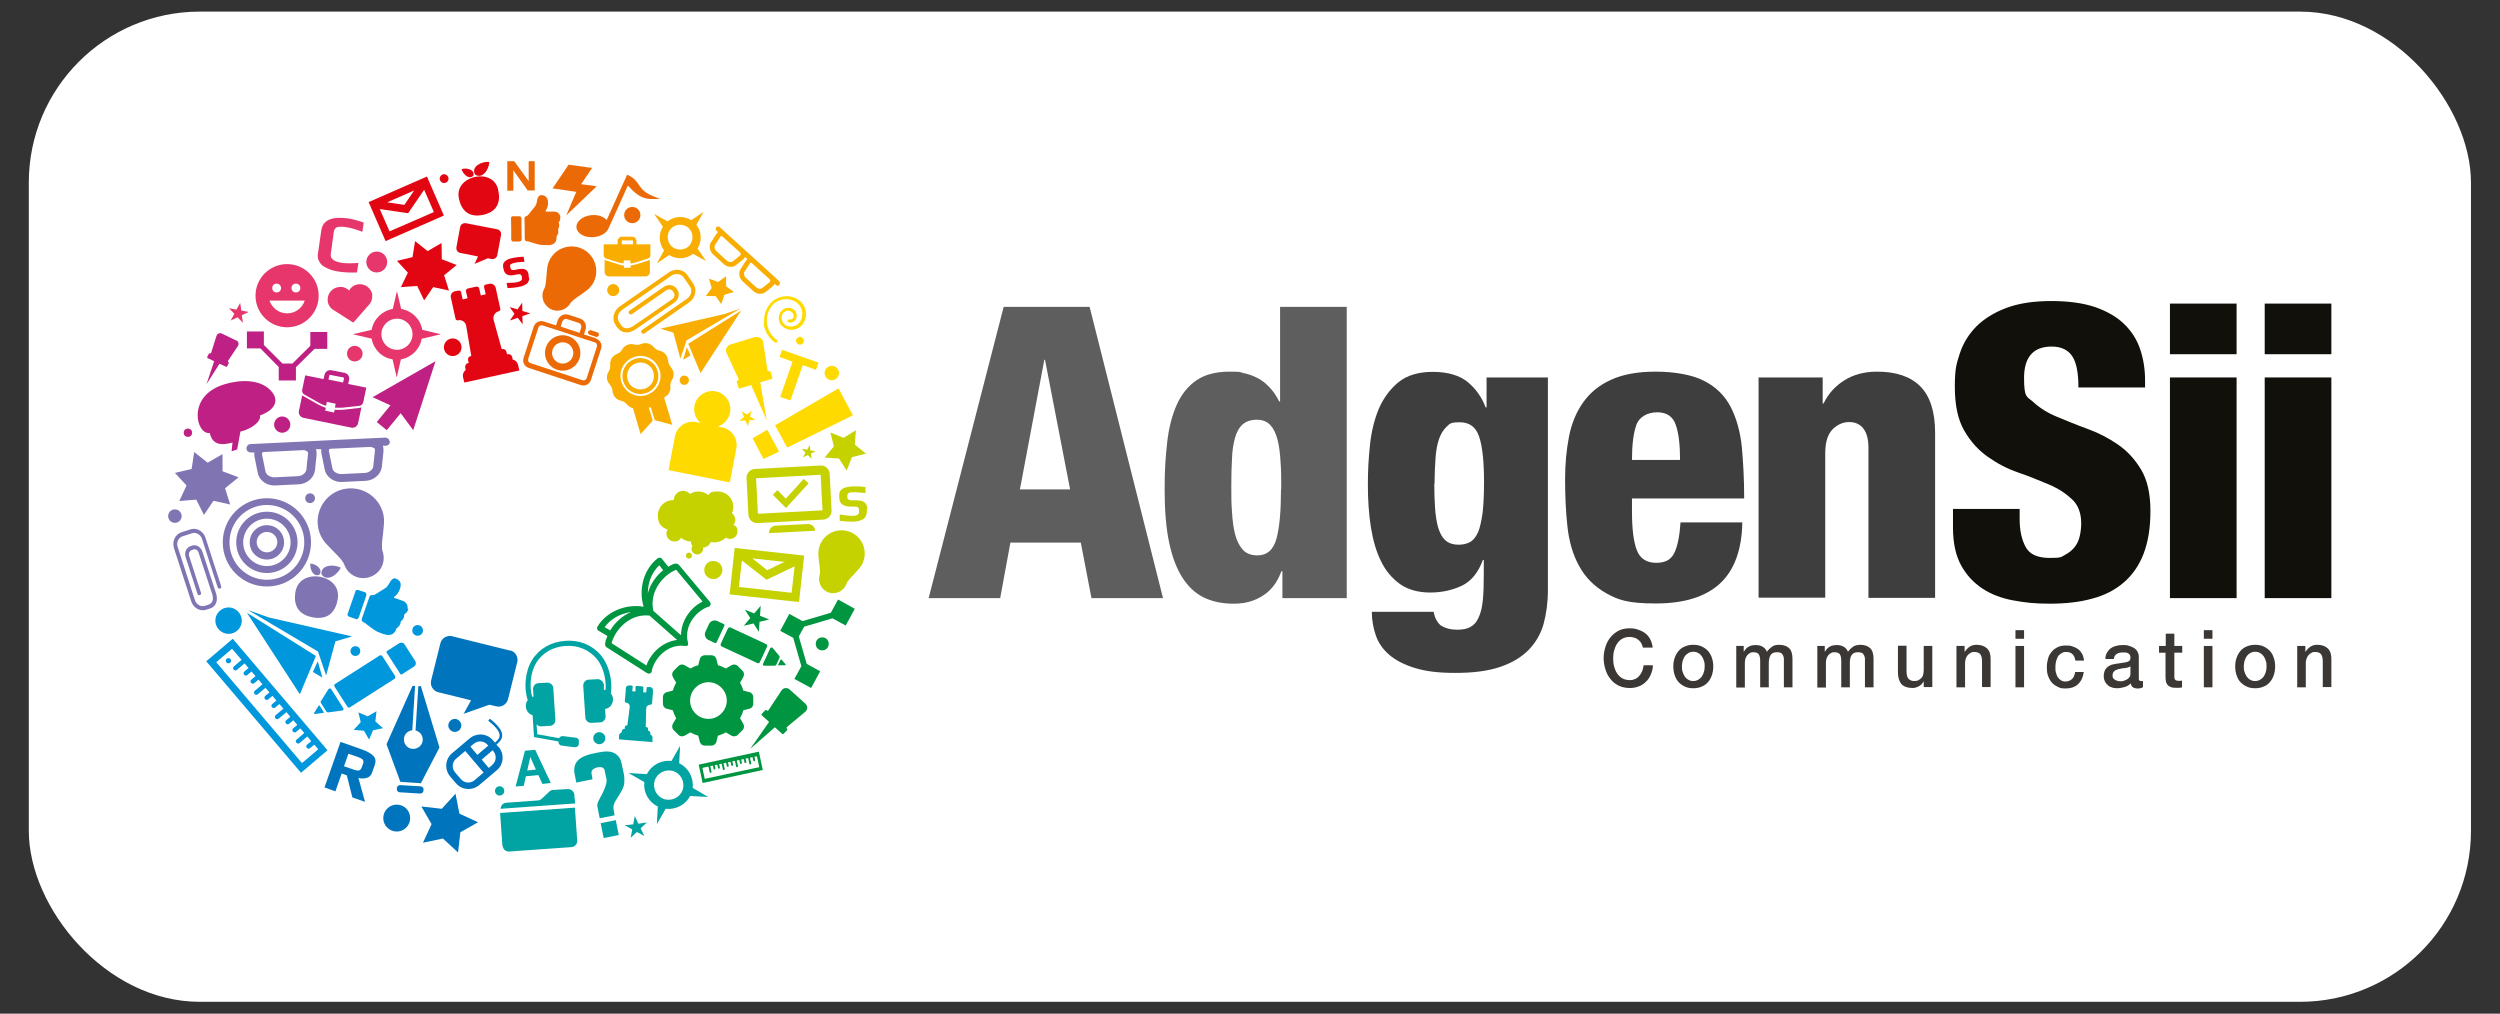 <?xml version="1.0" encoding="UTF-8"?>
<svg id="Calque_1" xmlns="http://www.w3.org/2000/svg" width="1076.3" height="436.4" version="1.1" viewBox="0 0 1076.3 436.4">
  <rect x="0" y="0" width="1076.3" height="436.4" fill="#333333" stroke="none"/>
  <!-- Generator: Adobe Illustrator 29.3.1, SVG Export Plug-In . SVG Version: 2.1.0 Build 151)  -->
  <rect x="12.4" y="5" width="1051.4" height="426.3" rx="73.6" ry="73.6" fill="#fff"/>
  <g>
    <g>
      <path d="M371.8,241.4c1.7-5.2-1.1-10.9-6.4-12.6-5.2-1.7-10.9,1.1-12.6,6.4-.5,1.6-.6,3.2-.4,4.7h0c.1,2.1,1,5.9.5,7.5-1,3.2.7,6.6,3.9,7.7,3.2,1,6.6-.7,7.7-3.9.5-1.6,3.5-4.1,4.8-5.8h0c1.1-1.1,2-2.4,2.5-4Z" fill="#c5d200"/>
      <g>
        <path d="M315.6,226.2c.6-.6,1-1.5,1-2.4s-.6-2.2-1.5-2.9c.4-.8.6-1.7.6-2.7,0-3.7-3-6.6-6.6-6.6s-3.1.6-4.2,1.5c-1.1-.9-2.6-1.5-4.2-1.5s-2.6.4-3.6,1.1c-.7-.8-1.8-1.4-3-1.4-2.2,0-4,1.8-4,4s0,0,0,0c-.1,0-.2,0-.3,0-3.7,0-6.6,3-6.6,6.6s1.7,5.2,4.2,6.1c-.3.5-.5,1.1-.5,1.7,0,1.9,1.5,3.4,3.4,3.4s2.3-.7,2.9-1.6c1.1,1,2.6,1.6,4.3,1.6,0,.2,0,.3,0,.5,0,.5.2,1,.6,1.3-.2.4-.4.8-.4,1.3,0,1.4,1.1,2.5,2.5,2.5s2.5-1.1,2.5-2.5,0-.3,0-.5c0,0,0,0,0,0,1.5,0,2.8-1,3.3-2.4.5.1,1,.2,1.5.2,1.9,0,3.7-.8,5-2,.5.3,1.1.5,1.8.5,1.8,0,3.2-1.4,3.2-3.2s-.6-2.2-1.5-2.7Z" fill="#c5d200"/>
        <path d="M296.6,237.9c-.7,0-1.3.6-1.3,1.3s.6,1.3,1.3,1.3,1.3-.6,1.3-1.3-.6-1.3-1.3-1.3Z" fill="#c5d200"/>
      </g>
      <path d="M373.2,219.1v1c0,.9-.2,1.6-.5,2.2-.3.6-.8,1.1-1.4,1.4-.6.3-1.3.5-2,.7-.7.1-1.6.2-2.6.2s-3.2-.1-5.2-.4v-2.7c2.5.4,4.3.6,5.3.6,2,0,3-.5,3-1.5v-1c0-.4-.1-.8-.4-1.1-.3-.3-.8-.4-1.5-.4h-1.7c-3.2,0-4.9-1.3-4.9-3.9v-1.1c0-1.3.5-2.2,1.6-2.8,1.1-.6,2.8-.9,5.1-.9s2.7,0,4.6.3v2.6c-2.3-.3-3.9-.4-4.7-.4s-2,0-2.4.3c-.4.2-.7.5-.7,1v1c0,.8.7,1.2,2,1.2h1.8c1.7,0,3,.3,3.7,1,.7.6,1.1,1.6,1.1,2.8Z" fill="#c5d200"/>
      <g>
        <path d="M353.3,200.4l-28.3,1.5c-2.1.1-3.7,1.9-3.6,3.9l.8,15.8c.1,2.1,1.9,3.7,3.9,3.6l28.3-1.5c2.1-.1,3.7-1.9,3.6-3.9l-.8-15.8c-.1-2.1-1.9-3.7-3.9-3.6ZM354.1,219.7l-27.8,1.5-.8-15.3,27.8-1.5.8,15.3Z" fill="#c5d200"/>
        <path d="M347.7,225.6l-13.7.7c-1.7,0-3,1.5-2.9,3.2l19.8-1c0-1.7-1.5-3-3.2-2.9Z" fill="#c5d200"/>
      </g>
      <polygon points="368.5 185.2 368 191.4 372.8 195.3 366.8 196.8 364.5 202.6 361.2 197.4 355 197 359 192.2 357.5 186.2 363.2 188.5 368.5 185.2" fill="#c5d200"/>
      <path d="M316.3,235.9l-2.2,20,29.9,3.3,2.2-20-29.9-3.3ZM337.7,241.9l-7.4,3.6-6.4-5.1,13.8,1.5ZM318.1,252.7l1.3-11.4,10.6,8.3,12.1-5.8-1.3,11.4-22.7-2.5Z" fill="#c5d200"/>
      <path d="M311,245.4c0,2.1-1.7,3.9-3.9,3.9s-3.9-1.7-3.9-3.9,1.7-3.9,3.9-3.9,3.9,1.7,3.9,3.9Z" fill="#c5d200"/>
      <polygon points="338.4 218.7 332.7 213 334.7 211 338.3 214.7 346 206.2 348.1 208.1 338.4 218.7" fill="#c5d200"/>
      <polygon points="348.6 191.6 348.9 193.9 351.2 194.3 349.1 195.3 349.4 197.6 347.8 195.9 345.7 196.9 346.8 194.9 345.2 193.2 347.5 193.6 348.6 191.6" fill="#c5d200"/>
    </g>
    <g>
      <path d="M268.8,335.3c0,1.3,0,2.5-.4,3.4-.3,1-.9,2.1-1.8,3.5l-1.6,2.6c-.8,1.3-1.1,2.6-.8,3.9l.4,2.3-6.4,1.3-.9-4.4c-.2-.8-.2-1.4-.1-1.8,0-.4.5-1.3,1.1-2.5l1-1.9.3-.6.4-.9c.5-1.1.8-2,1-2.9.2-.9.2-1.7,0-2.4l-.7-3.2c-.2-1.1-1.1-1.6-2.7-1.4l-.9.2c-1.6.5-2.3,1.4-2,2.8l.4,2.2-7,1.4-.7-3.6c-.5-2.4,0-4.3,1.2-5.7,1.3-1.5,3.7-2.6,7.2-3.3l2.1-.4c2.9-.6,5.1-.5,6.7.4s2.6,2.3,3,4.4l1,4.6.2,1.8ZM259.9,360.8l-1.3-6.4,6.5-1.3,1.3,6.4-6.5,1.3Z" fill="#01a3a3"/>
      <path d="M237.1,337.1l-3.6.4-1.7-3.8-5.4.5-.9,4.1-3.5.3,4-15.4,4.4-.4,6.8,14.4ZM230.7,331.3l-2.4-5.4h0s-1.3,5.8-1.3,5.8l3.9-.4Z" fill="#01a3a3"/>
      <path d="M280,316.3v-.6c0-.5-.3-1-.8-1.1h-.2s0-.7,0-.7c0-.5-.3-.9-.8-.9h-.2s.2-7.9.2-7.9c0-1,.9-1.8,1.9-1.7.3,0,.5-.2.6-.5l.4-4.5v-1.1c.1-.7-.4-1.4-1.1-1.5h-1c-.3-.1-.6.1-.6.4l-.2,1.9h-1.3c0-.1.1-2,.1-2,0-.3-.2-.6-.5-.6l-2.3-.2c-.3,0-.6.2-.6.5v1.9c-.1,0-1.4-.1-1.4-.1l.2-1.9c0-.3-.2-.6-.5-.6h-1c-.7-.1-1.4.4-1.5,1.2v1.1c0,0-.4,4.5-.4,4.5,0,.3.2.5.5.6h0c1,0,1.8,1,1.6,2l-1,7.8h-.2c-.5,0-.9.3-.9.8v.7c0,0-.2,0-.2,0-.5,0-1,.4-1.1.9v.6c-.7.2-1.2.8-1.2,1.5v1.5c-.1,0,14.4,1.2,14.4,1.2v-1.5c.2-.7-.2-1.4-.8-1.7Z" fill="#01a3a3"/>
      <g>
        <path d="M247.3,343.6v-1.4c-.2-1.5-1.5-2.6-2.9-2.5l-6.3.4c-.6,0-1.2.3-1.6.7l-3.3,3.1c-.4.4-1,.7-1.6.7l-13.6,1c-1.4,0-2.4,1.2-2.5,2.6l32.1-2.3-.2-2.4Z" fill="#01a3a3"/>
        <path d="M216.4,364.1c.1,1.5,1.4,2.6,2.8,2.5l26.8-1.9c1.5-.1,2.6-1.4,2.5-2.8l-1-14.2-32.2,2.3,1,14.2Z" fill="#01a3a3"/>
      </g>
      <path d="M263,298.4c.8-5.4-.8-12.1-4.3-16.3-3.7-4.4-9.2-6.7-15.3-6.2-6.1.4-11.2,3.3-14.3,8.2-3,4.8-3.7,11.9-1.9,17.3-.6.8-.9,1.8-.8,2.8.1,1.8,1.3,3.3,2.9,3.7l.6,9.4,10.5,1.9c0,.9.5,1.7,1.4,1.8l5.6.7c.9.1,1.7-.5,1.8-1.4v-.9c.2-.9-.4-1.7-1.3-1.8l-5.6-.7c-.7,0-1.3.3-1.6.9l-9.4-1.7-.3-4.3c.5.6,1.3,1,2.1.9l3.6-.2c1.4,0,2.5-1.3,2.4-2.7l-.9-13.5c0-1.4-1.3-2.5-2.7-2.4l-3.6.2c-1.4,0-2.5,1.3-2.4,2.7l.2,3.1c-.2,0-.4,0-.6.1-1.3-4.6-.7-10.7,1.8-14.7,2.7-4.3,7.1-6.8,12.5-7.2,5.4-.4,10.1,1.6,13.4,5.4,2.9,3.4,4.3,9,3.9,13.5-.2,0-.5,0-.7,0v-2.2c-.2-1.4-1.5-2.5-2.9-2.4l-3.6.2c-1.4,0-2.5,1.3-2.4,2.7l.9,13.5c0,1.4,1.3,2.5,2.7,2.4l3.6-.2c1.4,0,2.5-1.3,2.4-2.7l-.2-3.1c2-.2,3.5-2.1,3.4-4.3,0-1-.5-1.8-1-2.5Z" fill="#01a3a3"/>
      <path d="M297.2,342.7l7.7.4-6.7-3.9c.5-4.4-1.8-8.7-5.8-10.6l.4-7.5-3.7,6.5c-4.4-.5-8.7,1.8-10.6,5.7l-7.9-.5,6.8,3.9c-.5,4.4,1.8,8.6,5.8,10.5l-.4,7.6,3.8-6.6c4.4.5,8.7-1.8,10.6-5.7ZM286.1,344.1c-3.3-1-5.2-4.5-4.3-7.9,1-3.3,4.5-5.2,7.9-4.3,3.3,1,5.2,4.5,4.3,7.9-1,3.3-4.5,5.2-7.9,4.3Z" fill="#01a3a3"/>
      <path d="M260.6,317.8c0,1.5-1.2,2.6-2.6,2.6s-2.6-1.2-2.6-2.6,1.2-2.6,2.6-2.6,2.6,1.2,2.6,2.6Z" fill="#01a3a3"/>
      <path d="M217.1,340.5c0,1.1-.9,2-2,2s-2-.9-2-2,.9-2,2-2,2,.9,2,2Z" fill="#01a3a3"/>
      <polygon points="273.3 351.3 274.8 354.6 278.5 354.1 275.8 356.6 277.4 359.9 274.2 358.2 271.5 360.7 272.2 357.1 269 355.3 272.6 354.9 273.3 351.3" fill="#01a3a3"/>
    </g>
    <g>
      <g>
        <polygon points="361 167.2 333.7 183.1 338.9 192.7 367.2 178.8 361 167.2" fill="#ffda00"/>
        <polygon points="324 188.7 328.7 197.6 335.4 194.4 330.3 185 324 188.7" fill="#ffda00"/>
      </g>
      <path d="M325,145.1l-10.5,3.2c-1.6.5-2.4,2.2-1.7,3.7l5.1,11c.1.3,0,.7-.3.8-.3,0-.5.4-.4.7l.7,2.3c0,.3.4.5.7.4l4.8-1.4,6.7,15.2-2.8-16.4,4.8-1.4c.3,0,.5-.4.4-.7l-.7-2.3c0-.3-.4-.5-.7-.4-.3,0-.6-.1-.7-.4l-1.8-12c-.2-1.6-1.9-2.7-3.5-2.2Z" fill="#ffda00"/>
      <path d="M351.2,159.2l-5.6-2-5.3,15.2-4.4-1.5,5.3-15.2-5.6-2,1.1-3.1,15.7,5.5-1.1,3.1Z" fill="#ffda00"/>
      <path d="M310.9,184l-1.9-.4c2.6-.8,4.7-3,5.3-5.9.8-4.2-1.9-8.4-6.1-9.2-4.2-.8-8.4,1.9-9.2,6.1-.6,2.9.5,5.7,2.6,7.5l-1.9-.4c-4.2-.8-8.3,1.9-9.1,6.1l-2.8,14.6,26.4,5.3,2.8-14.6c.8-4.2-1.9-8.3-6.1-9.1Z" fill="#ffda00"/>
      <path d="M329,139.4c-.3-2.6.3-5.2,1.7-7.5,2.7-4.3,8.4-5.7,12.8-3,3.5,2.2,4.5,6.7,2.4,10.2-.7,1.1-1.6,1.9-2.8,2.4-1.9.8-3.9.6-5.5-.4-2.3-1.4-3-4.4-1.6-6.7,1.2-1.9,3.6-2.4,5.5-1.3.5.3,1,.8,1.2,1.4.5,1,.4,2.2-.2,3.1-.6,1-1.8,1.5-2.9,1.2-.5-.1-.7-.6-.4-1h0c.2-.2.4-.4.7-.3.2,0,.4,0,.6,0,.4,0,.7-.3.9-.6.4-.6.4-1.3,0-1.9-.2-.3-.4-.6-.7-.8-1.2-.8-2.9-.4-3.7.8-1,1.7-.5,3.8,1.1,4.9,1.2.8,2.7.9,4.1.4,1.1-.4,1.9-1.2,2.5-2.2,1.5-2.8.6-6.4-2.1-8.1-2.4-1.5-5.3-1.6-7.9-.3-1.3.7-2.4,1.7-3.1,3-1.4,2.3-1.8,5-1.2,7.6.6,2.5,2,4.6,4,6,.3.2.4.6.2.9h0c-.2.3-.6.4-1,.2-2.3-1.6-3.9-4-4.6-6.8,0-.4-.2-.8-.2-1.3Z" fill="#ffda00"/>
      <path d="M361.2,160.6c0,1.7-1.4,3.1-3.1,3.1s-3.1-1.4-3.1-3.1,1.4-3.1,3.1-3.1,3.1,1.4,3.1,3.1Z" fill="#ffda00"/>
      <path d="M346.1,146.7c0,1-.8,1.7-1.7,1.7s-1.7-.8-1.7-1.7.8-1.7,1.7-1.7,1.7.8,1.7,1.7Z" fill="#ffda00"/>
      <polygon points="319.3 177.1 321.6 178.5 323.6 176.8 322.9 179.3 325.2 180.7 322.6 180.9 322 183.5 320.9 181 318.3 181.2 320.3 179.5 319.3 177.1" fill="#ffda00"/>
    </g>
    <g>
      <path d="M153.6,117.3c-2.6.1-5,0-7.3-.3-.9-.1-1.8-.3-2.6-.5-.8-.2-1.7-.5-2.6-.9-1-.4-1.8-.9-2.4-1.4-.6-.5-1.1-1.3-1.5-2.1-.4-.9-.5-1.9-.3-3l1.4-9.8c.6-4.5,4.4-6.2,11.3-5.3,1.7.2,4,.8,7,1.8l-.6,4c-2.6-1-4.9-1.7-6.9-2-.8-.1-1.4-.2-1.9-.2-.5,0-1,0-1.6.1-.6.1-1,.3-1.3.7-.3.4-.5.9-.6,1.5l-1.3,9.5c-.3,2,1.4,3.3,5.1,3.8,1.6.2,3.9.2,6.8,0l-.6,4.1Z" fill="#e6366b"/>
      <path d="M160.3,127c-.4-2.9-3.1-5-6.1-4.6-1.7.2-3.2,1.3-3.9,2.7-1.2-1.2-2.8-1.8-4.6-1.5-2.9.4-5,3.1-4.6,6.1.2,1.7,1.3,3.2,2.7,3.9h0s8.3,5.3,8.3,5.3h0s0,0,0,0h0s0,0,0,0l6.5-7.4c1.2-1.2,1.8-2.8,1.6-4.6Z" fill="#e6366b"/>
      <path d="M181.8,145.8l8-1.9-8-1.9c-.8-4.6-4.4-8.2-9.1-9l-1.8-7.7-1.8,7.7c-4.6.8-8.3,4.4-9.1,9l-8.1,1.9,8.1,1.9c.8,4.6,4.4,8.2,9,8.9l1.8,7.8,1.8-7.8c4.6-.8,8.2-4.4,9-9ZM170.9,150.6c-3.7,0-6.7-3-6.7-6.7s3-6.7,6.7-6.7,6.7,3,6.7,6.7-3,6.7-6.7,6.7Z" fill="#e6366b"/>
      <path d="M123.6,113.7c-7.5,0-13.6,6.1-13.6,13.6s6.1,13.6,13.6,13.6,13.6-6.1,13.6-13.6-6.1-13.6-13.6-13.6ZM127.4,122.1c1,0,1.9.8,1.9,1.9s-.8,1.9-1.9,1.9-1.9-.8-1.9-1.9.8-1.9,1.9-1.9ZM119.1,122.1c1,0,1.9.8,1.9,1.9s-.8,1.9-1.9,1.9-1.9-.8-1.9-1.9.8-1.9,1.9-1.9ZM123.6,134.9c-3.5,0-6.5-2.3-7.6-5.5h15.2c-1,3.2-4,5.5-7.6,5.5Z" fill="#e6366b"/>
      <circle cx="162.2" cy="112.8" r="4.5" fill="#e6366b"/>
      <path d="M156.1,152.2c0,1.9-1.5,3.4-3.4,3.4s-3.3-1.5-3.3-3.4,1.5-3.3,3.3-3.3,3.4,1.5,3.4,3.3Z" fill="#e6366b"/>
      <polygon points="103.4 130.4 103.9 133.7 107.1 134.3 104.1 135.7 104.6 139 102.3 136.6 99.3 138 100.9 135.1 98.6 132.7 101.8 133.3 103.4 130.4" fill="#e6366b"/>
    </g>
    <g>
      <path d="M214,98.7l-13.4-2.6c-1.2-.2-2.3.5-2.5,1.7l-1.6,8.6c-.2,1.2.5,2.3,1.7,2.5l7.6,1.5-1.5,3.2,5.7-2.4,1.6.3c1.2.2,2.3-.5,2.5-1.7l1.6-8.6c.2-1.2-.5-2.3-1.7-2.5Z" fill="#e20613"/>
      <path d="M220.7,154.7l-.2-1c-.2-.9-1.1-1.4-1.9-1.2h-.3c0,0-.3-1.1-.3-1.1-.2-.8-1-1.3-1.7-1.1h-.3c0,0-3.5-12.6-3.5-12.6-.4-1.6.6-3.3,2.2-3.7.5-.1.8-.6.7-1l-1.6-7.3-.4-1.8c-.3-1.2-1.5-2-2.7-1.7l-1.6.3c-.5.1-.8.6-.7,1.1l.7,3.1-2.1.5-.7-3c-.1-.5-.6-.9-1.2-.8l-3.7.8c-.5.1-.9.6-.8,1.2l.7,3-2.1.5-.7-3.1c-.1-.5-.6-.8-1.1-.7l-1.6.3c-1.2.3-2,1.5-1.7,2.7l.4,1.8,1.6,7.3c.1.5.6.8,1,.7h0c1.7-.4,3.3.7,3.6,2.4l2.2,13h-.3c-.8.2-1.3,1-1.1,1.8l.3,1.2h-.3c-.9.3-1.4,1.1-1.2,2l.2,1c-.9.6-1.4,1.8-1.2,2.9l.6,2.5,23.7-5.2-.6-2.5c-.3-1.2-1.2-2-2.3-2.2Z" fill="#e20613"/>
      <path d="M158.7,87l7.3,16.8,25.1-11-7.3-16.8-25.1,11ZM178.3,82l-4.2,6.2-7.4-1.1,11.6-5.1ZM167.7,99.6l-4.2-9.6,12.2,1.8,6.9-10.1,4.2,9.6-19.1,8.3Z" fill="#e20613"/>
      <polygon points="196.6 114.1 190.2 111.6 190.1 104.6 184.1 108.1 178.7 103.8 177.6 110.7 170.9 112.3 175.6 117.4 172.6 123.6 179.6 123.1 182.6 129.3 186.5 123.6 193.3 125.1 191.2 118.5 196.6 114.1" fill="#e20613"/>
      <path d="M227.6,118.3v.8c.3.7.3,1.4,0,1.9-.2.5-.5,1-1,1.3-.5.3-1,.6-1.6.8-.6.2-1.3.4-2.1.5-1.2.2-2.6.4-4.4.4l-.4-2.2c2.1,0,3.6-.1,4.4-.3,1.6-.3,2.4-.9,2.2-1.7v-.8c-.2-.4-.4-.6-.6-.8-.3-.2-.7-.2-1.3-.1l-1.4.3c-2.7.5-4.2-.3-4.6-2.5l-.2-.9c-.2-1,.1-1.9.9-2.6.8-.7,2.1-1.2,4.1-1.5.9-.2,2.2-.3,3.8-.4l.4,2.2c-1.9.1-3.3.2-3.9.4-1,.2-1.6.4-1.9.6-.3.2-.5.5-.4.9l.2.9c.1.6.7.9,1.8.7l1.5-.3c1.4-.3,2.5-.2,3.2.2.7.4,1.1,1.1,1.3,2.2Z" fill="#e20613"/>
      <g>
        <path d="M214.5,81.9c1.1,4.8-.2,9.2-6.5,10.6-4.7,1-9-.4-10.4-6.9-1.1-4.8,2.1-8.3,6.8-9.4,4.7-1,9.1.8,10.1,5.6Z" fill="#e20613"/>
        <path d="M210.7,69.7c-3.5-.3-8,2.1-6.2,5.4,3,2.2,6-1.9,6.2-5.4Z" fill="#e20613"/>
        <path d="M198.7,72.8c.7,2.4,3.4,4.7,5.1,2.8.7-2.5-2.7-3.5-5.1-2.8Z" fill="#e20613"/>
      </g>
      <path d="M193.1,76.9c0,1.1-.9,1.9-1.9,1.9s-1.9-.9-1.9-1.9.9-1.9,1.9-1.9,1.9.9,1.9,1.9Z" fill="#e20613"/>
      <path d="M198.7,149.5c0,2.1-1.7,3.8-3.8,3.8s-3.8-1.7-3.8-3.8,1.7-3.8,3.8-3.8,3.8,1.7,3.8,3.8Z" fill="#e20613"/>
      <polygon points="224.8 130.3 224.9 133.9 228.3 134.9 224.9 136.1 225 139.6 222.9 136.8 219.5 138 221.5 135.1 219.4 132.2 222.8 133.2 224.8 130.3" fill="#e20613"/>
    </g>
    <g>
      <g>
        <path d="M316.8,268.7h7.2c.5,0,.9.4.9.9v16.9c0,.5-.4.8-.8.8h-7.4c-.5,0-.8-.4-.8-.8v-16.9c0-.5.4-.9.9-.9Z" transform="translate(-67.1 450.7) rotate(-65)" fill="#009540"/>
        <path d="M305.6,268.8h3.7c1.5,0,2.7,1.2,2.7,2.7v3c0,.4-.3.6-.6.6h-7.8c-.4,0-.6-.3-.6-.6v-3c0-1.5,1.2-2.7,2.7-2.7Z" transform="translate(-69.1 435.4) rotate(-65)" fill="#009540"/>
        <path d="M338.3,286.1l-1.9-2.2c0,0-.2,0-.3,0l-1.1,2.3c0,.1,0,.2.1.2h2.9c.2,0,.3-.2.2-.3Z" fill="#009540"/>
        <path d="M331.6,279.1l-3.1,6.7c-.2.4,0,.8.5.8h4.6c.2,0,.5-.2.6-.4l1.4-3c.1-.2,0-.5,0-.7l-3-3.6c-.2-.3-.7-.2-.9.1Z" fill="#009540"/>
      </g>
      <path d="M300.8,329.2l1.7,7.9,25.9-5.6-1.7-7.9-25.9,5.6ZM326.8,330.3l-23.4,5-1-4.7,2.6-.6.5,2.3c0,.3.3.5.5.4.2,0,.4-.3.3-.6l-.5-2.3,1.1-.2.3,1.3c0,.3.3.5.5.4s.4-.3.3-.6l-.3-1.3,1.1-.2.3,1.3c0,.3.3.5.5.4.2,0,.4-.3.3-.6l-.3-1.3,1.1-.2.5,2.3c0,.3.3.5.5.4s.4-.3.3-.6l-.5-2.3,1.1-.2.3,1.3c0,.3.3.5.5.4.2,0,.4-.3.3-.6l-.3-1.3,1.1-.2.3,1.3c0,.3.3.5.5.4.2,0,.4-.3.3-.6l-.3-1.3,1.1-.2.5,2.3c0,.3.3.5.5.4.2,0,.4-.3.3-.6l-.5-2.3,1.1-.2.3,1.3c0,.3.3.5.5.4.2,0,.4-.3.3-.6l-.3-1.3,1.1-.2.3,1.3c0,.3.3.5.5.4.2,0,.4-.3.3-.6l-.3-1.3,1.1-.2.5,2.3c0,.3.3.5.5.4.2,0,.4-.3.3-.6l-.5-2.3,1.1-.2.3,1.3c0,.3.3.5.5.4.2,0,.4-.3.3-.6l-.3-1.3,1.1-.2,1,4.7Z" fill="#009540"/>
      <polygon points="342 292.3 349.2 296.2 353.1 289 347.3 285.8 343.9 274 346.2 269.8 358.4 266.2 364.1 269.3 368 262.1 360.8 258.1 357.7 263.8 345.5 267.4 339.8 264.3 335.9 271.6 341.5 274.6 345 286.8 342 292.3" fill="#009540"/>
      <path d="M291,242.5c-1.1.3-2.2.8-3.3,1.5l-2.7-3.4c-.2-.3-.6-.5-.9-.5s-.7,0-1,.3c-6,4.7-8.3,13.3-6,20.8-7.8-1.3-16,2.1-19.9,8.6-.2.3-.2.7-.1,1,.1.4.3.7.7.8l3.7,2.2c-.5,1.2-.9,2.3-1,3.5,0,.5.2,1.1.7,1.4l17.4,11.1c.4.2.9.3,1.3.1.4-.2.7-.5.7-1,.7-4.4,6.1-11.9,14.3-10.8h0s0,0,0,0c.1,0,.3,0,.4,0,0,0,0,0,.1,0,0,0,.2,0,.3,0,0,0,0,0,0,0,0,0,0,0,0,0,.1,0,.2-.1.3-.2,0,0,.1-.2.2-.3,0,0,0,0,0,0,0,0,0,0,0,0,0,0,0-.2,0-.3,0,0,0,0,0-.1,0-.1,0-.2,0-.4,0,0,0,0,0,0h0c-2.1-8.1,4.6-14.4,8.9-15.6.4-.1.7-.4.8-.9.1-.4,0-.9-.3-1.2l-13.3-15.9c-.4-.4-.9-.6-1.5-.5ZM283.8,243.3l1.7,2.2c-3,2.4-5.5,5.9-6.6,9.9,0-4.6,1.7-9,5-12.1ZM260.3,270c2.6-3.6,6.8-5.9,11.4-6.5-3.9,1.6-7,4.6-9,7.9l-2.4-1.4ZM281.6,280.9c-1.5,1.7-2.7,3.7-3.3,5.6l-15-9.6c1.3-5.2,7.3-12.8,16.3-11.9l11.9,10.5c-4,.5-7.5,2.7-9.9,5.4ZM302.5,259c-4.7,2.2-9.3,7.8-9.3,14.5l-11.9-10.5c-2-8.8,4.8-15.8,9.8-17.7l11.4,13.7Z" fill="#009540"/>
      <path d="M322.7,298l-2.7-.7c-.3-1.2-.8-2.3-1.4-3.4l1.4-2.4c.5-.9.4-2-.3-2.7l-2.1-2.1c-.7-.7-1.8-.8-2.7-.3l-2.4,1.4c-1.1-.6-2.2-1.1-3.4-1.4l-.7-2.7c-.3-1-1.1-1.6-2.1-1.6h-2.9c-1,0-1.9.7-2.1,1.6l-.7,2.7c-1.2.3-2.3.8-3.4,1.4l-2.4-1.4c-.9-.5-2-.4-2.7.3l-2.1,2.1c-.7.7-.8,1.8-.3,2.7l1.4,2.4c-.6,1.1-1.1,2.2-1.4,3.4l-2.7.7c-1,.3-1.6,1.1-1.6,2.1v2.9c0,1,.7,1.9,1.6,2.1l2.7.7c.3,1.2.8,2.3,1.4,3.4l-1.4,2.4c-.5.9-.4,2,.3,2.7l2.1,2.1c.7.7,1.8.8,2.7.3l2.4-1.4c1.1.6,2.2,1.1,3.4,1.4l.7,2.7c.3,1,1.1,1.6,2.1,1.6h2.9c1,0,1.9-.7,2.1-1.6l.7-2.7c1.2-.3,2.3-.8,3.4-1.4l2.4,1.4c.9.5,2,.4,2.7-.3l2.1-2.1c.7-.7.8-1.8.3-2.7l-1.4-2.4c.6-1.1,1.1-2.2,1.4-3.4l2.7-.7c1-.3,1.6-1.1,1.6-2.1v-2.9c0-1-.7-1.9-1.6-2.1ZM305,309.5c-4.4,0-7.9-3.6-7.9-7.9s3.6-7.9,7.9-7.9,7.9,3.6,7.9,7.9-3.6,7.9-7.9,7.9Z" fill="#009540"/>
      <path d="M346.8,303l-6.9-6.2c-1-.9-2.7-.7-3.4.4l-5.7,8.6c-.2.2-.5.3-.7,0-.2-.2-.5-.2-.7,0l-1.4,1.5c-.2.2-.2.5,0,.7l3.1,2.8-8.1,11.6,10.6-9.3,3.1,2.8c.2.2.5.2.7,0l1.4-1.5c.2-.2.2-.5,0-.7-.2-.2-.2-.5,0-.7l7.9-6.6c1.1-.9,1.1-2.5,0-3.5Z" fill="#009540"/>
      <path d="M356.8,277.2c0,1.5-1.2,2.8-2.8,2.8s-2.8-1.2-2.8-2.8,1.2-2.8,2.8-2.8,2.8,1.2,2.8,2.8Z" fill="#009540"/>
      <polygon points="327.5 260.8 327.2 265.1 331.2 266.7 327 267.7 326.7 272 324.4 268.4 320.2 269.4 323 266.1 320.7 262.5 324.7 264.1 327.5 260.8" fill="#009540"/>
    </g>
    <g>
      <path d="M157.1,345.2l-5.4-1.9-2.4-9.5-2.2-.8-2.7,7.7-4.7-1.7,6.9-19.6,8.8,3.1c2.6.9,4.4,1.9,5.3,2.9,1,1,1.2,2.3.7,3.8l-1.2,3.4c-.4,1.2-1.2,2-2.3,2.3-1.1.3-2.3.4-3.6,0l2.8,10.1ZM155.8,330.2l.5-1.4c.3-.7.2-1.3-.1-1.7-.3-.4-1-.8-2.1-1.2l-4.1-1.4-1.9,5.4,4.1,1.4c1.1.4,1.9.5,2.4.4.5-.2.9-.6,1.2-1.5Z" fill="#0075be"/>
      <path d="M214.6,321.6l-.9-1h0c1-.9,2.5-2.1,2.5-4,0-2.1-1.8-4.4-5.3-7.2l-.7.9c3.2,2.5,4.9,4.6,4.9,6.3,0,1.4-1.1,2.3-2,3.1h0s-.9-1-.9-1c-2.5-3-7-3.3-10-.8l-7.6,6.4c-3,2.5-3.3,7-.8,10l2.5,2.9c2.5,3,7,3.3,10,.8l7.6-6.4c3-2.5,3.3-7,.8-10ZM211.9,329.4l-1.5,1.2-3-3.6,4.7-4,.3.4c1.5,1.8,1.3,4.4-.5,5.9ZM209.9,320.6l.3.4-4.7,4-3-3.6,1.5-1.2c1.8-1.5,4.4-1.3,5.9.5ZM198.4,335.4l-2.5-2.9c-1.5-1.8-1.3-4.4.5-5.9l3.9-3.3,7.9,9.3-3.9,3.3c-1.8,1.5-4.4,1.3-5.9-.5Z" fill="#0075be"/>
      <g>
        <path d="M172.4,336.6l4.4.3,4.4.3,8-15.4-8-26.4h-1.1c0,0-1.2,19.1-1.2,19.1,1.9.4,3.2,2.2,3.1,4.1-.1,2.2-2,3.9-4.3,3.8s-3.9-2-3.8-4.3c.1-2,1.7-3.5,3.6-3.7l1.2-19.1h-1.1c0,0-11.2,25.1-11.2,25.1l6,16.3Z" fill="#0075be"/>
        <rect x="175" y="334" width="3.1" height="11.5" rx="1.3" ry="1.3" transform="translate(-173.3 495.3) rotate(-86.5)" fill="#0075be"/>
      </g>
      <path d="M219.6,280.1l-25-6.2c-2.2-.5-4.4.8-5,3l-4,16.1c-.5,2.2.8,4.4,3,5l14.2,3.5-3.2,5.8,11.1-3.9,3,.7c2.2.5,4.4-.8,5-3l4-16.1c.5-2.2-.8-4.4-3-5Z" fill="#0075be"/>
      <polygon points="196.1 341.7 197.8 350.3 205.8 354 198.2 358.3 197.2 367 190.7 361 182.1 362.8 185.8 354.8 181.4 347.2 190.2 348.2 196.1 341.7" fill="#0075be"/>
      <circle cx="170.8" cy="352.2" r="5.8" fill="#0075be"/>
      <path d="M198.6,312.3c0,1.6-1.3,2.8-2.8,2.8s-2.8-1.3-2.8-2.8,1.3-2.8,2.8-2.8,2.8,1.3,2.8,2.8Z" fill="#0075be"/>
    </g>
    <g>
      <path d="M164.6,219.9c-2.6-7.5-10.7-11.4-18.2-8.9-7.5,2.6-11.4,10.7-8.9,18.2.8,2.3,2.1,4.2,3.7,5.7h0c2,2.3,6.2,5.9,7,8.1,1.6,4.6,6.5,7,11.1,5.4,4.6-1.6,7-6.5,5.4-11.1-.8-2.2.4-7.7.5-10.7h0c.3-2.2.2-4.5-.6-6.8Z" fill="#8074b3"/>
      <path d="M167.7,190.1c0-1-.9-1.7-1.9-1.7l-6.4.3-17,.8-11.7.6-17,.8-5.9.3c-1,0-1.7.9-1.7,1.9h0c0,1,.9,1.7,1.9,1.7h1.5c0,.4,0,1,0,1.5l1.5,7.4c.6,3.1,3.9,5.5,7.4,5.3l10.3-.5c3.5-.2,6.5-2.8,6.9-6l.7-6.7c0-.8,0-1.7-.3-2.4h2.3c0,.4,0,.9,0,1.4l1.5,7.4c.6,3.1,3.9,5.5,7.4,5.3l10.3-.5c3.5-.2,6.5-2.8,6.9-6l.7-6.7c0-.8,0-1.7-.3-2.4h1.4c1-.1,1.7-.9,1.7-1.9h0ZM132.2,194.2c.3.3.5.8.4,1.3l-.7,6.7c-.2,1.4-1.8,2.7-3.5,2.8l-10.3.5c-1.7,0-3.5-1-3.8-2.5l-1.5-7.4c0-.3,0-.5.1-.7.2-.2.4-.3.7-.3l17-.8c.6,0,1.1.2,1.4.5ZM161,192.8c.3.3.5.8.4,1.3l-.7,6.7c-.2,1.4-1.8,2.7-3.5,2.8l-10.3.5c-1.7,0-3.5-1-3.8-2.5l-1.5-7.4c0-.3,0-.5.1-.7.2-.2.4-.3.7-.3l17-.8c.6,0,1.1.2,1.4.5Z" fill="#8074b3"/>
      <g>
        <path d="M114.9,240.9c-4.1,0-7.4-3.3-7.4-7.4s3.3-7.4,7.4-7.4,7.4,3.3,7.4,7.4-3.3,7.4-7.4,7.4ZM114.9,229c-2.5,0-4.4,2-4.4,4.4s2,4.4,4.4,4.4,4.5-2,4.5-4.4-2-4.4-4.5-4.4Z" fill="#8074b3"/>
        <path d="M114.9,246.7c-7.3,0-13.2-5.9-13.2-13.2s5.9-13.2,13.2-13.2,13.2,5.9,13.2,13.2-5.9,13.2-13.2,13.2ZM114.9,223.3c-5.6,0-10.2,4.6-10.2,10.2s4.6,10.2,10.2,10.2,10.2-4.6,10.2-10.2-4.6-10.2-10.2-10.2Z" fill="#8074b3"/>
        <path d="M114.9,252.5c-10.5,0-19-8.5-19-19s8.5-19,19-19,19,8.5,19,19-8.5,19-19,19ZM114.9,217.4c-8.9,0-16.1,7.2-16.1,16.1s7.2,16.1,16.1,16.1,16.1-7.2,16.1-16.1-7.2-16.1-16.1-16.1Z" fill="#8074b3"/>
      </g>
      <polygon points="102.7 205.5 95.8 202.9 95.8 195.5 89.4 199.2 83.6 194.6 82.5 201.9 75.3 203.6 80.3 209 77.2 215.7 84.5 215.1 87.8 221.7 91.9 215.6 99.1 217.2 96.9 210.2 102.7 205.5" fill="#8074b3"/>
      <g>
        <path d="M145.4,258c-.9,5.2-3.9,9-10.7,7.8-5-.9-8.7-4-7.5-11,.9-5.2,5.5-7.3,10.5-6.5,5,.9,8.6,4.5,7.7,9.6Z" fill="#8074b3"/>
        <path d="M146.7,244.4c-3.3-1.7-8.7-1.1-8.3,2.8,2.1,3.4,6.7.6,8.3-2.8Z" fill="#8074b3"/>
        <path d="M133.6,242.6c-.3,2.6,1.4,6,3.9,4.8,1.7-2.2-1.3-4.6-3.9-4.8Z" fill="#8074b3"/>
      </g>
      <path d="M90.3,262l-1.5.5c-2.7.9-5.6-.8-6.5-3.7l-7.4-22.8c-.9-2.9.5-5.9,3.1-6.8l4-1.3c2.7-.9,5.6.8,6.5,3.7l6.7,20.7c.2.5,0,1-.5,1.1s-.9-.1-1-.6l-6.7-20.7c-.6-2-2.6-3.1-4.4-2.5l-4,1.3c-1.8.6-2.8,2.7-2.1,4.6l7.4,22.8c.6,2,2.6,3.1,4.4,2.5l1.5-.5c1.9-.6,2.2-2.7,1.6-4.4l-5.9-18c-.3-1.1-1.4-1.7-2.4-1.3l-.5.2c-1,.3-1.5,1.4-1.2,2.5l5.1,15.8c.2.5,0,1-.5,1.1s-.9-.1-1-.6l-5.1-15.8c-.6-2,.3-4.1,2.2-4.7l.5-.2c1.8-.6,3.8.5,4.5,2.5l5.9,18c1,3.1,0,5.8-2.6,6.6Z" fill="#8074b3"/>
      <circle cx="75.3" cy="222.2" r="2.9" fill="#8074b3"/>
      <path d="M135.6,214.5c0,1.1-.9,2.1-2.1,2.1s-2.1-.9-2.1-2.1.9-2.1,2.1-2.1,2.1.9,2.1,2.1Z" fill="#8074b3"/>
    </g>
    <g>
      <path d="M335.5,122.6c.4-.4.3-1.1,0-1.5l-2.8-2.6-7.5-6.8-5.2-4.7-7.5-6.8-2.6-2.4c-.4-.4-1.1-.4-1.5,0h0c-.4.4-.3,1.1,0,1.5l.7.6c-.2.2-.4.4-.6.7l-2.4,3.7c-1,1.6-.6,3.9,1,5.3l4.5,4.1c1.5,1.4,3.9,1.6,5.3.4l3-2.4c.4-.3.7-.7.9-1.1l1,.9c-.2.2-.4.4-.6.7l-2.4,3.7c-1,1.6-.6,3.9,1,5.3l4.5,4.1c1.5,1.4,3.9,1.6,5.3.4l3-2.4c.4-.3.7-.7.9-1.1l.6.5c.4.4,1.1.4,1.5,0h0ZM318.9,109.4c0,.3-.1.5-.4.7l-3,2.4c-.7.5-1.9.4-2.6-.3l-4.5-4.1c-.8-.7-1-1.9-.6-2.6l2.4-3.7c0-.1.2-.2.3-.2.2,0,.3,0,.5.2l7.5,6.8c.3.2.4.5.4.8ZM331.6,120.9c0,.3-.1.5-.4.7l-3,2.4c-.7.5-1.9.4-2.6-.3l-4.5-4.1c-.8-.7-1-1.9-.6-2.6l2.4-3.7c0-.1.2-.2.3-.2.2,0,.3,0,.5.2l7.5,6.8c.3.2.4.5.4.8Z" fill="#f8ad00"/>
      <g>
        <polygon points="296.3 148 301.6 160.6 319.1 133.7 296.3 148" fill="#f8ad00"/>
        <polygon points="318.8 132.8 311.9 135.2 284.3 141.5 289.9 143.2 292.9 154.4 295.6 146.5 318.8 132.8" fill="#f8ad00"/>
        <polygon points="294.1 154.9 297.3 153 295.7 149.5 294.1 154.9" fill="#f8ad00"/>
      </g>
      <g>
        <path d="M274.2,113.7c-.9.3-1.8.5-2.7.6v1h-2.9v-1c-.9,0-1.8-.3-2.7-.6l-5.1-1.6c-.2,0-.3-.1-.5-.2v5.2c0,1.1.9,1.9,1.9,1.9h15.7c1.1,0,1.9-.9,1.9-1.9v-5.2c-.1,0-.3.2-.5.2l-5.1,1.6Z" fill="#f8ad00"/>
        <path d="M274,105.2v-1.4c0-1-.8-1.9-1.9-1.9h-4.3c-1,0-1.9.8-1.9,1.9v1.4h-6v4.7c0,.6.4,1.2,1,1.4l5.1,1.6c.8.3,1.6.4,2.5.5v-1.3h2.9v1.3c.8,0,1.7-.3,2.5-.5l5.1-1.6c.6-.2,1-.8,1-1.4v-4.7h-6ZM267.6,103.8c0-.2.1-.3.3-.3h4.3c.2,0,.3.1.3.3v1.4h-4.8v-1.4Z" fill="#f8ad00"/>
      </g>
      <path d="M265.9,141.3l-.9-1.4c-1.7-2.5-.9-6,1.7-7.9l21.2-14.7c2.7-1.9,6.3-1.4,8,1.1l2.6,3.8c1.7,2.5.9,6-1.7,7.9l-19.3,13.4c-.4.3-1,.2-1.3-.2-.3-.4-.2-1,.3-1.3l19.3-13.4c1.8-1.3,2.4-3.7,1.2-5.3l-2.6-3.8c-1.2-1.7-3.6-2-5.4-.8l-21.2,14.7c-1.8,1.3-2.4,3.7-1.2,5.3l.9,1.4c1.2,1.8,3.4,1.4,5.1.3l16.8-11.6c1-.7,1.3-2,.6-2.9l-.3-.5c-.6-.9-1.9-1.1-2.9-.4l-14.7,10.2c-.4.3-1,.2-1.3-.2-.3-.4-.2-1,.3-1.3l14.7-10.2c1.8-1.3,4.3-.9,5.5.8l.3.5c1.2,1.7.6,4.1-1.2,5.4l-16.8,11.6c-2.9,2-6,1.7-7.6-.6Z" fill="#f8ad00"/>
      <polygon points="312.6 118.9 312.6 123.2 315.9 125.7 311.9 126.9 310.5 130.9 308.1 127.5 303.9 127.4 306.4 124 305.2 120 309.2 121.4 312.6 118.9" fill="#f8ad00"/>
      <path d="M298.2,109.2l5.8,3.2-3.7-5.4c2-3.2,1.8-7.3-.5-10.2l3.1-5.6-5.3,3.6c-3.2-2-7.3-1.8-10.2.5l-5.8-3.2,3.8,5.5c-2,3.2-1.8,7.2.5,10.2l-3.1,5.6,5.3-3.6c3.2,2,7.3,1.8,10.2-.5ZM289.2,106.1c-2.2-2-2.3-5.4-.4-7.6,2-2.2,5.4-2.3,7.6-.4,2.2,2,2.3,5.4.4,7.6-2,2.2-5.4,2.3-7.6.4Z" fill="#f8ad00"/>
      <g>
        <path d="M288.8,158c-.7-.8-1.1-1.8-1.2-2.8-.1-2-1.6-3.8-3.6-4.2-1-.2-1.9-.8-2.6-1.6-1.3-1.6-3.5-2.1-5.4-1.3-.9.4-2,.5-3,.2-2-.5-4.1.3-5.1,2.1h0c-.5.9-1.3,1.6-2.3,2-1.9.7-3.1,2.7-2.9,4.7.1,1-.1,2.1-.7,2.9-1.1,1.7-.9,4,.5,5.5.7.8,1.1,1.8,1.2,2.8.1,2,1.6,3.8,3.6,4.2,1,.2,1.9.8,2.6,1.6.7.8,1.6,1.4,2.6,1.6l3.3,11.2,5.2-5.8-1.7-5.7c.3,0,.6,0,.9,0l1.7,5.5,7.5,2-3.5-11.8c1.8-.8,3-2.7,2.7-4.6-.1-1,.1-2.1.7-2.9,1.1-1.7.9-4-.5-5.5ZM278.2,170.1c-4.5,1.4-9.3-1.2-10.7-5.8s1.2-9.3,5.8-10.7c4.5-1.4,9.3,1.2,10.7,5.8,1.4,4.5-1.2,9.3-5.8,10.7Z" fill="#f8ad00"/>
        <path d="M273.5,154.5c-4.1,1.2-6.4,5.5-5.2,9.6,1.2,4.1,5.5,6.4,9.6,5.2,4.1-1.2,6.4-5.5,5.2-9.6-1.2-4.1-5.5-6.4-9.6-5.2ZM277.4,167.4c-3.1.9-6.3-.8-7.2-3.9-.9-3.1.8-6.3,3.9-7.2,3.1-.9,6.3.8,7.2,3.9.9,3.1-.8,6.3-3.9,7.2Z" fill="#f8ad00"/>
      </g>
      <path d="M266.6,124.9c0,1.4-1.2,2.6-2.6,2.6s-2.6-1.2-2.6-2.6,1.2-2.6,2.6-2.6,2.6,1.2,2.6,2.6Z" fill="#f8ad00"/>
      <path d="M296.6,163.7c0,1.1-.9,2-2,2s-2-.9-2-2,.9-2,2-2,2,.9,2,2Z" fill="#f8ad00"/>
    </g>
    <g>
      <polygon points="162.1 306.2 161.6 310.6 164.9 313.5 160.6 314.4 158.9 318.4 156.7 314.6 152.3 314.2 155.3 310.9 154.3 306.7 158.3 308.4 162.1 306.2" fill="#0097dd"/>
      <g>
        <path d="M151.9,281.1h10.1c.5,0,.9.4.9.9v22.7c0,.5-.4.8-.8.8h-10.3c-.5,0-.8-.4-.8-.8v-22.7c0-.5.4-.9.9-.9Z" transform="translate(319.6 3.1) rotate(57.4)" fill="#0097dd"/>
        <path d="M168.5,279h8.6c.9,0,1.7.7,1.7,1.7v6.3c0,.2-.2.4-.4.4h-11.1c-.2,0-.4-.2-.4-.4v-6.3c0-.9.7-1.7,1.7-1.7Z" transform="translate(318.4 -14.9) rotate(57.4)" fill="#0097dd"/>
        <g>
          <path d="M135.4,307.4l3.8-.5c.2,0,.2-.2.2-.3l-1.8-2.8c0-.1-.3-.1-.4,0l-2,3.2c-.1.2,0,.4.3.4Z" fill="#0097dd"/>
          <path d="M147.8,304.9l-5.2-8.2c-.3-.4-.9-.4-1.2,0l-3.2,5.1c-.2.3-.2.6,0,.9l2.3,3.6c.2.3.5.4.8.4l6-.8c.5,0,.8-.6.5-1.1Z" fill="#0097dd"/>
        </g>
      </g>
      <g>
        <path d="M100.2,275l-11.4,9.7,40.8,48,11.4-9.7-40.8-48ZM129.9,328.4l-36.8-43.3,6.8-5.8,4.1,4.8-3.3,2.8c-.4.4-.5,1-.1,1.4.4.4,1,.5,1.4.1l3.3-2.8,1.7,2-1.8,1.5c-.4.4-.5,1-.1,1.4.4.4,1,.5,1.4.1l1.8-1.5,1.7,2-1.8,1.5c-.4.4-.5,1-.1,1.4.4.4,1,.5,1.4.1l1.8-1.5,1.7,2-3.3,2.8c-.4.4-.5,1-.1,1.4.4.4,1,.5,1.4.1l3.3-2.8,1.7,2-1.8,1.5c-.4.4-.5,1-.1,1.4.4.4,1,.5,1.4.1l1.8-1.5,1.7,2-1.8,1.5c-.4.4-.5,1-.1,1.4.4.4,1,.5,1.4.1l1.8-1.5,1.7,2-3.3,2.8c-.4.4-.5,1-.1,1.4s1,.5,1.4.1l3.3-2.8,1.7,2-1.8,1.5c-.4.4-.5,1-.1,1.4.4.4,1,.5,1.4.1l1.8-1.5,1.7,2-1.8,1.5c-.4.4-.5,1-.1,1.4.4.4,1,.5,1.4.1l1.8-1.5,1.7,2-3.3,2.8c-.4.4-.5,1-.1,1.4.4.4,1,.5,1.4.1l3.3-2.8,1.7,2-1.8,1.5c-.4.4-.5,1-.1,1.4.4.4,1,.5,1.4.1l1.8-1.5,1.7,2-6.8,5.8Z" fill="#0097dd"/>
        <path d="M99.2,283.7c-.4-.5-1.1-.5-1.6-.1-.5.4-.5,1.1-.1,1.6s1.1.5,1.6.1c.5-.4.5-1.1.1-1.6Z" fill="#0097dd"/>
      </g>
      <g>
        <polygon points="136 282.4 129.1 298.9 106.3 263.8 136 282.4" fill="#0097dd"/>
        <polygon points="106.7 262.6 115.6 265.8 151.6 274 144.4 276.1 140.4 290.8 136.9 280.5 106.7 262.6" fill="#0097dd"/>
        <polygon points="138.8 291.7 134.7 289.3 136.8 284.7 138.8 291.7" fill="#0097dd"/>
      </g>
      <g>
        <path d="M175.8,262c-.1.3-.2.6-.3,1-.3.5-.7,1-1.2,1.3-.2.1-.2.2-.3.5,0,1-.4,1.9-1.3,2.6-.2.1-.2.3-.2.5-.1,1-.7,1.8-1.5,2.4-.2.2-.4.3-.5.6-.2.8-.6,1.4-1.3,1.9-.9.6-1.8.7-2.8.5-.7-.1-1.4-.4-2.1-.6-1.2-.4-2.3-.9-3.3-1.6-.9-.6-1.8-1.3-2.6-1.9-.6-.5-1.2-1-2-1.4-.7-.3-.8-.8-.6-1.5,1.1-3.1,2.1-6.1,3.2-9.2,0-.1,0-.2.1-.3.2-.4.6-.6,1-.6.3,0,.5,0,.8,0,.6-.3,1.2-.6,1.8-1,1-.6,2-1.3,3-1.9.2-.1.5-.3.7-.5.5-.5.9-1.1,1.2-1.7.4-.6.7-1.3,1.3-1.7.5-.4.9-.5,1.5-.3.3.1.5.3.8.4.8.5,1.3,1.2,1.3,2.1,0,.5,0,1-.2,1.5-.3,1.2-.9,2.3-1.8,3.2-.3.2-.5.5-.8.7-.2.2-.2.3,0,.4,1.3.4,2.5.9,3.8,1.3.9.3,1.4.9,1.8,1.8.2.5.2,1.1.2,1.6Z" fill="#0097dd"/>
        <path d="M153,254.4c.3-.3.5-.5.9-.4.1,0,.2,0,.3,0,1.4.5,1.4.5,2.8.9.6.2.8.7.7,1.3,0,0,0,.1,0,.2-1.1,3.1-2.1,6.2-3.2,9.3-.1.3-.3.6-.6.8-.2.1-.5.1-.7,0-1.4-.5-1.5-.5-2.9-1-.5-.2-.7-.6-.7-1,1.2-3.4,2.3-6.7,3.5-10.1Z" fill="#0097dd"/>
      </g>
      <path d="M104.1,267.2c0,3.2-2.6,5.7-5.7,5.7s-5.7-2.6-5.7-5.7,2.6-5.7,5.7-5.7,5.7,2.6,5.7,5.7Z" fill="#0097dd"/>
      <path d="M182.1,271.4c0,1.3-1,2.3-2.3,2.3s-2.3-1-2.3-2.3,1-2.3,2.3-2.3,2.3,1,2.3,2.3Z" fill="#0097dd"/>
      <path d="M155.1,280.3c0,1.1-.9,2.1-2.1,2.1s-2.1-.9-2.1-2.1.9-2.1,2.1-2.1,2.1.9,2.1,2.1Z" fill="#0097dd"/>
    </g>
    <g>
      <path d="M255.3,122c2.9-5.1,1.2-11.5-3.9-14.5-5.1-2.9-11.5-1.2-14.5,3.9-.9,1.5-1.3,3.2-1.4,4.8h0c-.3,2.2-.3,6.4-1.1,7.9-1.8,3.1-.7,7,2.4,8.8,3.1,1.8,7,.7,8.8-2.4.9-1.5,4.5-3.5,6.2-4.9h0c1.4-.9,2.6-2.1,3.5-3.6Z" fill="#ec6a06"/>
      <polygon points="244.8 70.9 254.9 72.3 250.2 79.3 256.9 80.2 243.8 92.7 248.1 82.6 237.9 81.1 244.8 70.9" fill="#ec6a06"/>
      <g>
        <path d="M244.6,144.7c-4-1.3-8.3.9-9.6,4.9-1.3,4,.9,8.3,4.9,9.6,4,1.3,8.3-.9,9.6-4.9,1.3-4-.9-8.3-4.9-9.6ZM240.8,156.3c-2.4-.8-3.7-3.4-2.9-5.8.8-2.4,3.4-3.7,5.8-2.9,2.4.8,3.7,3.4,2.9,5.8-.8,2.4-3.4,3.7-5.8,2.9Z" fill="#ec6a06"/>
        <path d="M256.7,145.7l-5.3-1.7.7-2.2c.6-1.9-.4-4-2.4-4.7l-4.9-1.6c-1.9-.6-4,.4-4.7,2.4l-.7,2.2-5.3-1.7c-1.8-.6-3.7.4-4.3,2.2l-4.4,13.5c-.6,1.8.4,3.7,2.2,4.3l22.5,7.4c1.8.6,3.7-.4,4.3-2.2l4.4-13.5c.6-1.8-.4-3.7-2.2-4.3ZM242.1,138.5c.3-.9,1.2-1.4,2.1-1.1l4.9,1.6c.9.3,1.4,1.2,1.1,2.1l-.7,2.2-8.1-2.7.7-2.2ZM252.6,162.8c-.2.7-1,1.1-1.8.9l-22.5-7.4c-.7-.2-1.1-1-.9-1.8l4.4-13.5c.2-.7,1-1.1,1.8-.9l5.3,1.7,11.9,3.9,5.3,1.7c.7.2,1.1,1,.9,1.8l-4.4,13.5Z" fill="#ec6a06"/>
        <path d="M253.8,144.1l2.7.9c.5.2,1.1-.1,1.3-.6.2-.5-.1-1.1-.6-1.3l-2.7-.9c-.5-.2-1.1.1-1.3.6-.2.5.1,1.1.6,1.3Z" fill="#ec6a06"/>
      </g>
      <path d="M230.3,82h-3.1s-6.2-8.7-6.2-8.7v8.8c0,0-2.6,0-2.6,0v-12.7c-.1,0,3,0,3,0l6.2,8.6v-8.6c0,0,2.6,0,2.6,0v12.7Z" fill="#ec6a06"/>
      <path d="M284.5,85.6c-11.5-3.3-7.5-7.3-14.5-10.4l-8.8,19.5c-.9-.9-2.2-1.7-3.9-2-3.7-.6-7.6.9-8.8,3.5s.9,5.2,4.6,5.8c3.7.6,7.6-.9,8.8-3.5l8.4-18.6c4.9,5.3,7.3,6.3,14.2,5.6Z" fill="#ec6a06"/>
      <g>
        <path d="M241.2,93.3c0,.3,0,.6,0,.9-.1.5-.2,1-.6,1.4-.1.1-.1.3,0,.5.3.9.2,1.7-.3,2.5,0,.2-.1.3,0,.5.2.9,0,1.7-.5,2.4-.2.2-.2.4-.2.7,0,.7-.1,1.4-.5,2-.5.8-1.3,1.1-2.2,1.3-.6.1-1.3,0-1.9,0-1.1,0-2.2,0-3.3-.3-.9-.2-1.8-.5-2.8-.8-.7-.2-1.3-.5-2-.5-.7,0-.9-.4-1-1.1,0-2.9,0-5.7-.1-8.6,0-.1,0-.2,0-.3,0-.4.3-.7.7-.8.2,0,.4-.2.6-.3.5-.4.8-.9,1.2-1.4.7-.8,1.3-1.7,2-2.5.2-.2.3-.4.4-.6.3-.6.4-1.2.5-1.8.1-.6.2-1.3.6-1.8.3-.4.6-.7,1.2-.7.3,0,.5,0,.8.1.8.2,1.4.6,1.8,1.4.2.4.3.9.3,1.3.1,1.1,0,2.2-.6,3.2-.1.3-.3.6-.4.8-.1.3,0,.3.2.3,1.2,0,2.4,0,3.6,0,.8,0,1.5.3,2,1,.3.4.5.8.6,1.3Z" fill="#ec6a06"/>
        <path d="M220,93.7c.1-.3.3-.5.6-.6,0,0,.2,0,.3,0,1.3,0,1.3,0,2.6,0,.5,0,.9.3,1,.9,0,0,0,.1,0,.2,0,2.9,0,5.8.1,8.7,0,.3,0,.6-.3.8-.2.2-.4.2-.6.3-1.3,0-1.4,0-2.7,0-.4,0-.7-.3-.9-.7,0-3.1,0-6.3-.1-9.4Z" fill="#ec6a06"/>
      </g>
      <circle cx="272.4" cy="92.7" r="3.5" transform="translate(137.6 346.9) rotate(-80.9)" fill="#ec6a06"/>
    </g>
    <g>
      <polygon points="177.9 185.2 187.5 155.5 160.4 171 168.1 174.5 162.2 181.7 166.5 185.2 172.5 177.9 177.9 185.2" fill="#be2083"/>
      <path d="M96.7,165.4c7.6-2.2,14.9-1.8,19.2,2.1,4.3,3.9,3.7,8.5-4,11.4.7,2.5-3.8,5.9-8.4,6.9l-1.4,7.7-2.4.8.4-3.8c-3.3.9-8.5,2-9.8-4.1-5.9.9-10.1-16.2,6.5-21Z" fill="#be2083"/>
      <polygon points="140.9 150.2 140.9 142.9 133.6 142.9 133.6 148.9 125.9 156.5 121.6 156.5 113.6 148.5 113.6 142.7 106.3 142.7 106.3 150 112.1 150 120 158 120 163.8 127.4 163.8 127.4 158.1 135.4 150.2 140.9 150.2" fill="#be2083"/>
      <g>
        <path d="M147.8,176.4c-1.2.1-2.5.1-3.7,0l-.3,1.2-3.8-.8.3-1.2c-1.2-.4-2.3-.9-3.4-1.5l-6.2-3.5c-.2-.1-.4-.3-.6-.4l-1.4,6.7c-.3,1.4.6,2.7,2,3l20.5,4.2c1.4.3,2.7-.6,3-2l1.4-6.7c-.2,0-.4.1-.7.2l-7.1.8Z" fill="#be2083"/>
        <path d="M149.9,165.3l.4-1.8c.3-1.4-.6-2.7-2-3l-5.6-1.1c-1.4-.3-2.7.6-3,2l-.4,1.8-7.9-1.6-1.3,6.2c-.2.8.2,1.7,1,2.1l6.2,3.5c1,.6,2,1,3.1,1.3l.3-1.7,3.8.8-.3,1.7c1.1,0,2.3.1,3.4,0l7.1-.8c.8,0,1.5-.7,1.7-1.6l1.3-6.2-7.9-1.6ZM141.8,161.7c0-.2.2-.3.4-.3l5.6,1.1c.2,0,.3.2.3.4l-.4,1.8-6.3-1.3.4-1.8Z" fill="#be2083"/>
      </g>
      <path d="M101.7,146.6l-6.2-3c-.9-.4-2,0-2.3,1l-2.3,7.3c0,.2-.3.3-.5.2-.2,0-.4,0-.5.2l-.7,1.4c0,.2,0,.4.2.5l2.8,1.3-3.3,9.9,5.6-8.8,2.8,1.3c.2,0,.4,0,.5-.2l.7-1.4c0-.2,0-.4-.2-.5-.2,0-.3-.3-.1-.5l4.2-6.3c.6-.9.3-2-.7-2.5Z" fill="#be2083"/>
      <path d="M125,182.8c0,1.9-1.6,3.5-3.5,3.5s-3.5-1.6-3.5-3.5,1.6-3.5,3.5-3.5,3.5,1.6,3.5,3.5Z" fill="#be2083"/>
      <circle cx="80.9" cy="186.3" r="1.8" fill="#be2083"/>
    </g>
    <g>
      <path d="M707.4,279.1c-.2-.7-.4-1.4-.7-2s-.7-1.1-1.2-1.5c-.5-.4-1-.8-1.7-1-.6-.2-1.4-.4-2.2-.4-1.2,0-2.3.3-3.2.8-.9.5-1.6,1.2-2.2,2.1s-1,1.9-1.3,3c-.3,1.1-.4,2.3-.4,3.4s.1,2.3.4,3.4c.3,1.1.7,2.1,1.3,3,.6.9,1.3,1.6,2.2,2.1.9.5,2,.8,3.2.8s1.7-.2,2.4-.5c.7-.3,1.3-.8,1.8-1.4.5-.6.9-1.3,1.2-2s.5-1.6.6-2.5h4c0,1.5-.4,2.8-.9,4-.5,1.2-1.2,2.3-2.1,3.1-.9.9-1.9,1.6-3.1,2-1.2.5-2.5.7-3.9.7s-3.3-.3-4.7-1c-1.4-.7-2.6-1.6-3.5-2.8-1-1.2-1.7-2.5-2.2-4.1-.5-1.6-.8-3.2-.8-5s.3-3.4.8-4.9c.5-1.6,1.2-2.9,2.2-4.1,1-1.2,2.1-2.1,3.5-2.8,1.4-.7,2.9-1,4.7-1s2.5.2,3.7.6,2.2.9,3.1,1.6c.9.7,1.6,1.6,2.1,2.6.5,1,.9,2.2,1,3.5h-4.1Z" fill="#3b3735"/>
      <path d="M729,296.3c-1.3,0-2.6-.2-3.6-.7-1.1-.5-1.9-1.1-2.7-1.9-.7-.8-1.3-1.8-1.7-3-.4-1.1-.6-2.4-.6-3.8s.2-2.6.6-3.7.9-2.1,1.7-3c.7-.8,1.6-1.5,2.7-1.9,1.1-.5,2.3-.7,3.6-.7s2.6.2,3.6.7c1.1.5,1.9,1.1,2.7,1.9.7.8,1.3,1.8,1.7,3s.6,2.4.6,3.7-.2,2.6-.6,3.8c-.4,1.1-.9,2.1-1.7,3-.7.8-1.6,1.5-2.7,1.9-1.1.5-2.3.7-3.6.7ZM729,293.2c.8,0,1.5-.2,2.2-.6.6-.4,1.1-.8,1.5-1.4.4-.6.7-1.3.9-2,.2-.7.3-1.5.3-2.3s0-1.5-.3-2.3c-.2-.8-.5-1.4-.9-2-.4-.6-.9-1.1-1.5-1.4-.6-.4-1.3-.6-2.2-.6s-1.5.2-2.2.6c-.6.4-1.1.8-1.5,1.4-.4.6-.7,1.3-.9,2-.2.8-.3,1.5-.3,2.3s0,1.5.3,2.3c.2.7.5,1.4.9,2,.4.6.9,1.1,1.5,1.4.6.4,1.3.6,2.2.6Z" fill="#3b3735"/>
      <path d="M747.2,278.1h3.5v2.5h0c.3-.4.6-.8.9-1.2.3-.4.7-.7,1.1-.9.4-.3.9-.5,1.4-.6.5-.1,1.1-.2,1.8-.2,1,0,2,.2,2.9.7.9.5,1.5,1.2,1.9,2.2.6-.9,1.4-1.6,2.2-2.2s1.9-.8,3.1-.8c1.8,0,3.2.5,4.2,1.4,1,.9,1.5,2.5,1.5,4.6v12.3h-3.7v-10.4c0-.7,0-1.4,0-1.9,0-.6-.2-1.1-.4-1.5-.2-.4-.5-.8-.9-1s-1-.3-1.7-.3c-1.3,0-2.2.4-2.7,1.2s-.8,2-.8,3.5v10.4h-3.7v-11.4c0-1.2-.2-2.2-.6-2.8-.4-.6-1.2-.9-2.3-.9s-.9.1-1.4.3c-.4.2-.8.5-1.2.9-.3.4-.6.9-.8,1.4-.2.6-.3,1.2-.3,2v10.6h-3.7v-17.8Z" fill="#3b3735"/>
      <path d="M782.1,278.1h3.5v2.5h0c.3-.4.6-.8.9-1.2.3-.4.7-.7,1.1-.9.4-.3.9-.5,1.4-.6.5-.1,1.1-.2,1.8-.2,1,0,2,.2,2.9.7.9.5,1.5,1.2,1.9,2.2.6-.9,1.4-1.6,2.2-2.2.8-.5,1.9-.8,3.1-.8,1.8,0,3.2.5,4.2,1.4,1,.9,1.5,2.5,1.5,4.6v12.3h-3.7v-10.4c0-.7,0-1.4,0-1.9,0-.6-.2-1.1-.4-1.5-.2-.4-.5-.8-.9-1s-1-.3-1.7-.3c-1.3,0-2.2.4-2.7,1.2-.6.8-.8,2-.8,3.5v10.4h-3.7v-11.4c0-1.2-.2-2.2-.6-2.8-.4-.6-1.2-.9-2.3-.9s-.9.1-1.4.3-.8.5-1.2.9c-.3.4-.6.9-.8,1.4-.2.6-.3,1.2-.3,2v10.6h-3.7v-17.8Z" fill="#3b3735"/>
      <path d="M831.9,295.8h-3.7v-2.5h0c-.5.9-1.1,1.6-2,2.1-.9.5-1.8.8-2.8.8-2.2,0-3.8-.6-4.8-1.7-1-1.2-1.5-2.9-1.5-5.2v-11.3h3.7v10.9c0,1.6.3,2.7.8,3.3.6.6,1.4,1,2.4,1s1.4-.1,2-.4c.5-.3.9-.6,1.3-1,.3-.4.6-.9.7-1.5.1-.6.2-1.2.2-1.9v-10.3h3.7v17.8Z" fill="#3b3735"/>
      <path d="M842.3,278.1h3.5v2.6h0c.6-.9,1.3-1.7,2.2-2.3.9-.6,1.9-.8,3-.8,1.8,0,3.3.5,4.4,1.5s1.6,2.5,1.6,4.5v12.2h-3.7v-11.2c0-1.4-.3-2.4-.8-3-.5-.6-1.3-.9-2.4-.9s-1.2.1-1.7.4c-.5.2-.9.6-1.3,1-.3.4-.6.9-.8,1.5-.2.6-.3,1.2-.3,1.8v10.5h-3.7v-17.8Z" fill="#3b3735"/>
      <path d="M867.7,271.3h3.7v3.7h-3.7v-3.7ZM867.7,278.1h3.7v17.8h-3.7v-17.8Z" fill="#3b3735"/>
      <path d="M893.4,284c-.2-1.1-.6-1.9-1.3-2.5s-1.6-.8-2.6-.8-1,0-1.5.3c-.5.2-1,.5-1.5,1-.5.5-.8,1.1-1.1,2-.3.8-.5,1.9-.5,3.3s0,1.5.2,2.2c.2.7.4,1.4.8,2,.4.6.8,1,1.4,1.4.6.4,1.3.5,2.1.5s2-.4,2.7-1.1c.7-.7,1.1-1.7,1.3-3h3.7c-.3,2.3-1.2,4.1-2.5,5.3-1.3,1.2-3.1,1.8-5.2,1.8s-2.5-.2-3.5-.7c-1-.5-1.9-1.1-2.6-1.9-.7-.8-1.2-1.8-1.6-2.9-.4-1.1-.5-2.3-.5-3.6s.2-2.6.5-3.7c.3-1.2.9-2.2,1.6-3,.7-.9,1.6-1.5,2.6-2,1-.5,2.2-.7,3.6-.7s1.9.1,2.8.4c.9.3,1.7.7,2.4,1.2.7.5,1.2,1.2,1.7,2,.4.8.7,1.8.8,2.9h-3.7Z" fill="#3b3735"/>
      <path d="M920.8,291.9c0,.5,0,.8.2,1,.1.2.4.3.7.3h.4c.2,0,.3,0,.5,0v2.7c-.1,0-.3,0-.5.2-.2,0-.4.1-.6.2-.2,0-.4,0-.7.1-.2,0-.4,0-.6,0-.8,0-1.4-.2-1.9-.5-.5-.3-.8-.9-1-1.7-.7.8-1.6,1.3-2.7,1.6-1.1.3-2.1.5-3.1.5s-1.5-.1-2.2-.3c-.7-.2-1.3-.5-1.8-1-.5-.4-1-1-1.3-1.6-.3-.7-.5-1.4-.5-2.3s.2-2,.6-2.7.9-1.2,1.5-1.6c.6-.4,1.3-.7,2.1-.8.8-.2,1.6-.3,2.3-.4.7-.1,1.3-.2,1.9-.3.6,0,1.1-.2,1.6-.3.5-.1.8-.3,1.1-.6.3-.3.4-.7.4-1.3s-.1-.9-.3-1.2c-.2-.3-.5-.6-.8-.7s-.7-.3-1.1-.3c-.4,0-.8,0-1.2,0-1,0-1.9.2-2.6.7-.7.5-1.1,1.2-1.1,2.1h-3.7c0-1.1.3-2.1.8-2.9.5-.8,1-1.4,1.7-1.8.7-.5,1.5-.8,2.4-1,.9-.2,1.8-.3,2.7-.3s1.6,0,2.4.3c.8.2,1.5.5,2.2.9s1.2.9,1.6,1.6c.4.7.6,1.4.6,2.4v9.1ZM917.1,286.9c-.6.4-1.3.6-2.1.7-.8,0-1.7.2-2.5.4-.4,0-.8.2-1.1.3-.4.1-.7.3-1,.5-.3.2-.5.5-.7.9-.2.4-.2.8-.2,1.3s.1.8.4,1.1c.2.3.5.5.9.7s.7.3,1.1.4c.4,0,.8.1,1.1.1s.9,0,1.3-.2c.5-.1.9-.3,1.4-.6s.8-.6,1.1-1c.3-.4.4-.9.4-1.6v-2.9Z" fill="#3b3735"/>
      <path d="M929.6,278.1h2.8v-5.3h3.7v5.3h3.4v2.9h-3.4v9.5c0,.4,0,.8,0,1.1,0,.3.1.6.2.8.1.2.3.4.5.5.2.1.6.2,1,.2s.5,0,.8,0c.3,0,.5,0,.8-.1v3c-.4,0-.8,0-1.2.1-.4,0-.8,0-1.2,0-1,0-1.8,0-2.4-.3s-1.1-.5-1.4-.9c-.3-.4-.6-.9-.7-1.4s-.2-1.2-.2-2v-10.5h-2.8v-2.9Z" fill="#3b3735"/>
      <path d="M948.8,271.3h3.7v3.7h-3.7v-3.7ZM948.8,278.1h3.7v17.8h-3.7v-17.8Z" fill="#3b3735"/>
      <path d="M970.9,296.3c-1.3,0-2.6-.2-3.6-.7-1.1-.5-1.9-1.1-2.7-1.9s-1.3-1.8-1.7-3c-.4-1.1-.6-2.4-.6-3.8s.2-2.6.6-3.7c.4-1.1.9-2.1,1.7-3s1.6-1.5,2.7-1.9c1.1-.5,2.3-.7,3.6-.7s2.6.2,3.6.7c1.1.5,1.9,1.1,2.7,1.9s1.3,1.8,1.7,3c.4,1.1.6,2.4.6,3.7s-.2,2.6-.6,3.8c-.4,1.1-.9,2.1-1.7,3s-1.6,1.5-2.7,1.9c-1.1.5-2.3.7-3.6.7ZM970.9,293.2c.8,0,1.5-.2,2.2-.6.6-.4,1.1-.8,1.5-1.4.4-.6.7-1.3.9-2,.2-.7.3-1.5.3-2.3s0-1.5-.3-2.3c-.2-.8-.5-1.4-.9-2-.4-.6-.9-1.1-1.5-1.4-.6-.4-1.3-.6-2.2-.6s-1.5.2-2.2.6-1.1.8-1.5,1.4c-.4.6-.7,1.3-.9,2-.2.8-.3,1.5-.3,2.3s0,1.5.3,2.3c.2.7.5,1.4.9,2,.4.6.9,1.1,1.5,1.4.6.4,1.3.6,2.2.6Z" fill="#3b3735"/>
      <path d="M989,278.1h3.5v2.6h0c.6-.9,1.3-1.7,2.2-2.3.9-.6,1.9-.8,3-.8,1.8,0,3.3.5,4.4,1.5,1.1,1,1.6,2.5,1.6,4.5v12.2h-3.7v-11.2c0-1.4-.3-2.4-.8-3-.5-.6-1.3-.9-2.4-.9s-1.2.1-1.7.4c-.5.2-.9.6-1.3,1-.3.4-.6.9-.8,1.5-.2.6-.3,1.2-.3,1.8v10.5h-3.7v-17.8Z" fill="#3b3735"/>
    </g>
    <g>
      <path d="M431.9,132.1h37.2l31.6,125.4h-30.8l-4.6-23.9h-30.3l-4.4,23.9h-30.8l32.3-125.4ZM450,154.9h-.4l-10.5,55.8h21.6l-10.8-55.8Z" fill="#5d5e5d"/>
      <path d="M552.1,245.9h-.4c-.6,1.6-1.4,3.3-2.4,4.9-1,1.6-2.3,3.1-4,4.5-1.7,1.3-3.7,2.5-6,3.3-2.4.9-5.1,1.3-8.3,1.3-4.8,0-9.1-.9-12.8-2.7-3.7-1.8-6.7-4.7-9.2-8.6-2.5-3.9-4.4-9-5.7-15.2-1.3-6.2-1.9-13.8-1.9-22.6s.4-14.2,1.1-20.4c.7-6.2,2.1-11.6,4.1-16.1,2-4.5,4.8-8,8.4-10.5,3.6-2.5,8.4-3.8,14.3-3.8s4,.2,6,.6c2,.4,4,1.1,5.8,2,1.9.9,3.7,2.3,5.3,4,1.7,1.7,3.1,3.8,4.3,6.2h.4v-40.7h28.7v125.4h-27.7v-11.6ZM551.6,210.6c0-4.2,0-8.1-.3-11.8-.2-3.6-.6-6.8-1.3-9.5-.7-2.7-1.7-4.8-3.1-6.3-1.4-1.5-3.3-2.3-5.8-2.3s-4.6.7-6.1,2c-1.5,1.3-2.6,3.3-3.3,5.8-.7,2.5-1.2,5.5-1.3,9-.2,3.5-.3,7.4-.3,11.8s0,7.6.3,11.1c.2,3.6.6,6.7,1.3,9.5.7,2.8,1.8,5,3.3,6.7,1.5,1.7,3.6,2.5,6.3,2.5,4.3,0,7-2.5,8.3-7.4,1.3-4.9,1.9-12,1.9-21.2Z" fill="#5d5e5d"/>
      <path d="M639.8,162.5h26.6v91.6c0,5.4-.7,10.3-1.9,14.7-1.3,4.4-3.5,8.1-6.6,11.2-3.1,3.1-7.2,5.5-12.3,7.2-5.1,1.7-11.4,2.5-19,2.5s-12.8-.7-17.4-2.1c-4.6-1.4-8.3-3.3-11.1-5.7-2.8-2.4-4.7-5.2-5.8-8.4-1.1-3.2-1.7-6.6-1.7-10.1h26.6c.5,2.6,1.5,4.5,3,5.8,2,1.3,4.4,1.9,7.1,1.9s4.3-.4,5.8-1.2c1.5-.8,2.7-2.2,3.5-4.1.9-1.9,1.5-4.4,1.8-7.5.3-3,.4-6.8.4-11.4v-5.8h-.4c-2,5.5-5.1,9.2-9.1,11.1-4.1,1.9-8.6,2.9-13.6,2.9s-9.5-1.2-12.9-3.6c-3.4-2.4-6.2-5.7-8.2-9.8-2.1-4.2-3.5-9.1-4.4-14.7-.9-5.7-1.3-11.8-1.3-18.3s.3-11.3.9-17.1c.6-5.8,1.9-11,3.8-15.6,2-4.6,4.8-8.4,8.4-11.4,3.7-3,8.6-4.5,14.9-4.5s11.5,1.5,15,4.4c3.5,2.9,6.1,6.6,7.7,10.9h.4v-12.8ZM617.5,208.3c0,4.9.2,9.1.5,12.5.4,3.4.9,6.1,1.8,8.1.8,2,1.9,3.4,3.2,4.3,1.3.9,3,1.3,5,1.3s3.5-.4,5-1.2c1.4-.8,2.5-2.3,3.4-4.3.8-2,1.4-4.8,1.9-8.3.4-3.5.6-7.9.6-13.3,0-8.8-.7-15.2-2.1-19.4-1.4-4.2-4.2-6.2-8.3-6.2s-4.3.6-5.7,1.9c-1.4,1.3-2.5,3.1-3.3,5.4-.8,2.3-1.3,5.2-1.5,8.4-.2,3.3-.4,6.8-.4,10.7Z" fill="#3e3e3e"/>
      <path d="M702.6,214.6v5.8c0,7.4.7,12.9,2.1,16.5,1.4,3.6,4.2,5.4,8.3,5.4s6.4-1.4,7.8-4.2c1.4-2.8,2.3-7.2,2.7-13.2h26.6c-.2,11.9-3.5,20.7-9.7,26.4-6.3,5.7-15.4,8.5-27.5,8.5s-16.2-1.5-21.4-4.4c-5.1-2.9-9-6.8-11.7-11.8-2.7-4.9-4.3-10.6-5-17-.7-6.4-1-13.2-1-20.2s.6-12.8,1.7-18.5c1.1-5.7,3.2-10.6,6.1-14.7,3-4.2,6.9-7.4,12-9.7,5-2.3,11.4-3.5,19.2-3.5s15.8,1.3,20.9,4c5.1,2.6,8.9,6.4,11.4,11.2,2.5,4.9,4.1,10.6,4.8,17.3.6,6.7,1,14,1,22.1h-48.4ZM723.3,198.1c0-6.7-.6-11.8-1.9-15.3-1.2-3.5-3.9-5.3-7.9-5.3s-7.7,1.8-9,5.4c-1.3,3.6-1.9,8.7-1.9,15.1h20.7Z" fill="#3e3e3e"/>
      <path d="M757,162.5h27.7v11.2h.4c2-4.2,5-7.5,9-10,4-2.5,8.7-3.7,14-3.7,8.2,0,14.4,2.1,18.6,6.3s6.4,10.9,6.4,20v71.1h-28.7v-64.8c0-3.4-.7-6.1-2.1-8-1.4-1.9-3.5-2.9-6.2-2.9s-5.1,1.1-7.2,3.2c-2.1,2.2-3.1,5.6-3.1,10.3v62.1h-28.7v-95Z" fill="#3e3e3e"/>
      <path d="M869.5,219.2v4.4c0,4.8.9,8.8,2.6,11.9,1.7,3.2,5.2,4.7,10.4,4.7s4.8-.4,6.5-1.3c1.7-.9,3.1-2,4.2-3.4s1.8-3,2.2-4.8c.4-1.8.6-3.6.6-5.4,0-4.4-1.3-7.9-4-10.4-2.7-2.5-6-4.7-10.1-6.4s-8.4-3.5-13.1-5.1c-4.7-1.6-9-3.9-13.1-6.8-4.1-2.9-7.4-6.6-10.1-11.3-2.7-4.7-4-10.9-4-18.8s.7-9.8,2.1-14.2c1.4-4.4,3.8-8.3,7.1-11.7,3.3-3.3,7.6-6,12.9-8,5.3-2,11.7-3,19.4-3s13.7.9,18.9,2.6c5.1,1.8,9.3,4.2,12.5,7.3,3.2,3.1,5.5,6.7,6.9,10.9,1.4,4.2,2.1,8.6,2.1,13.4v3h-28.7c0-6.1-.8-10.5-2.5-13.2-1.8-2.9-4.8-4.4-9-4.4-7.9,0-11.9,4.5-11.9,13.5s1.3,7.9,4,10.4c2.7,2.5,6,4.6,10.1,6.3s8.4,3.5,13.1,5.2c4.7,1.7,9,3.9,13.1,6.7,4.1,2.8,7.4,6.4,10.1,10.9,2.7,4.5,4,10.4,4,17.8s-1,13.2-2.9,18.3c-1.9,5-4.8,9.2-8.5,12.4-3.7,3.2-8.2,5.6-13.6,7-5.3,1.5-11.4,2.2-18.3,2.2s-10.7-.5-15.7-1.4c-5-.9-9.5-2.6-13.3-5.1-3.8-2.5-6.9-5.8-9.2-10-2.3-4.2-3.5-9.6-3.5-16.2v-8.1h28.7Z" fill="#12100b"/>
      <path d="M934.2,130.7h28.7v21.8h-28.7v-21.8ZM934.2,162.5h28.7v95h-28.7v-95Z" fill="#12100b"/>
      <path d="M975,130.7h28.7v21.8h-28.7v-21.8ZM975,162.5h28.7v95h-28.7v-95Z" fill="#12100b"/>
    </g>
  </g>
</svg>